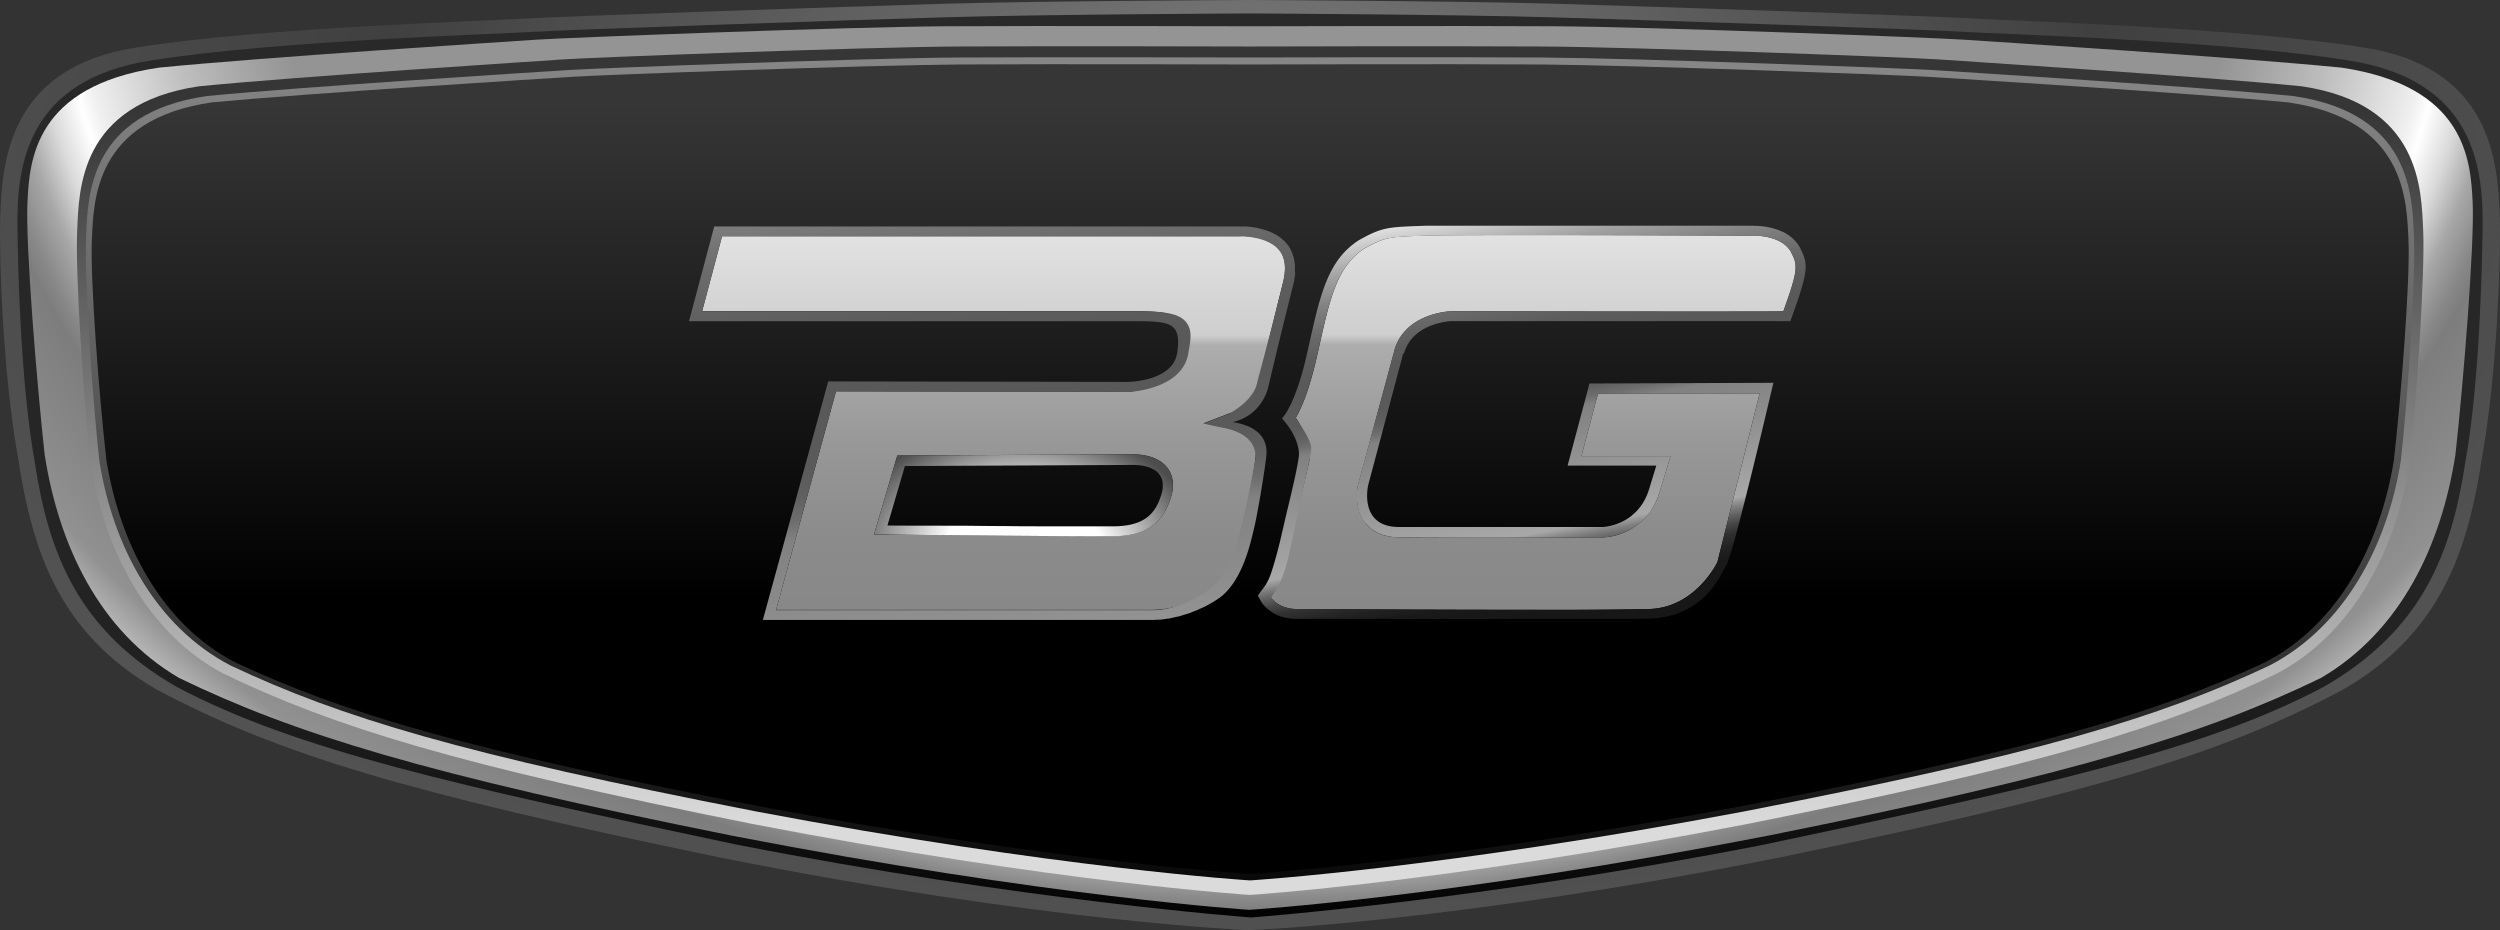 <svg width="43" height="16" fill="none" xmlns="http://www.w3.org/2000/svg"><rect width="100%" height="100%" fill="#333333" stroke="none"/><g clip-path="url(#clip0_27828_45459)"><path d="M21.5 15.998s3.596-.144 9.146-1.257c5.385-1.113 7.555-1.765 9.65-2.878 1.701-.979 2.153-2.402 2.4-4.029.244-1.365.323-3.32.3-4.094-.028-.997-.167-2.588-2.343-2.923-2.193-.35-6.2-.463-6.695-.498-.494-.034-5.477-.204-7.182-.254C25.072.015 21.5 0 21.5 0s-3.535.015-5.277.065c-1.705.05-6.688.22-7.182.254-.494.035-4.501.148-6.695.498C.171 1.154.034 2.744.004 3.742c-.023.773.056 2.729.3 4.094.247 1.626.699 3.05 2.4 4.029 2.095 1.11 4.266 1.763 9.65 2.878C17.905 15.856 21.499 16 21.499 16l.002-.002z" fill="url(#paint0_radial_27828_45459)"/><path d="M21.5 15.782s3.895-.285 8.837-1.254c4.768-1.006 7.56-1.616 9.625-2.711 1.678-.964 2.199-2.262 2.441-3.864.242-1.345.287-3.272.298-4.034.014-1.079-.166-2.55-2.312-2.88-2.162-.347-6.116-.457-6.601-.491-.487-.035-5.402-.203-7.084-.25C25.023.248 21.5.231 21.5.231s-3.488.015-5.205.065-6.596.216-7.083.25c-.488.035-4.44.147-6.602.492C.466 1.366.286 2.838.3 3.916c.01.763.057 2.69.298 4.034.242 1.602.765 2.9 2.441 3.864 2.065 1.096 4.859 1.705 9.626 2.712 4.94.968 8.835 1.253 8.835 1.253l.002.002z" fill="url(#paint1_linear_27828_45459)"/><path d="M21.5 15.648s3.466-.216 8.905-1.274c5.277-1.056 7.529-1.75 9.518-2.715 1.38-.81 2.067-2.29 2.31-3.835.132-1.194.33-3.601.297-4.335-.033-.733-.121-2.007-2.253-2.325-1.749-.175-6.025-.45-6.509-.482-.483-.033-5.344-.22-7.015-.23-1.67-.01-5.25 0-5.25 0s-3.58-.01-5.251 0c-1.671.01-6.531.197-7.015.23-.484.032-4.76.307-6.508.482C.593 1.482.505 2.756.472 3.491c-.034.735.165 3.141.297 4.335.243 1.543.93 3.024 2.31 3.834 1.99.964 4.24 1.658 9.518 2.715 5.44 1.056 8.904 1.275 8.904 1.275v-.002z" fill="url(#paint2_radial_27828_45459)"/><path d="M21.501 15.392s3.323-.208 8.568-1.223c5.087-1.014 7.186-1.662 9.105-2.59 1.303-.693 2.039-2.13 2.273-3.614.126-1.147.264-3.29.232-3.995-.032-.704-.035-2.182-2.092-2.486-1.685-.168-5.808-.431-6.276-.464C32.843.988 28.16.81 26.548.8c-1.612-.01-5.045 0-5.045 0s-3.434-.01-5.045 0c-1.611.01-6.297.189-6.764.221-.466.033-4.589.296-6.276.464-2.056.306-2.06 1.782-2.091 2.486-.032.705.103 2.848.232 3.995.234 1.484.97 2.921 2.272 3.615 1.92.925 4.016 1.573 9.105 2.59 5.246 1.014 8.569 1.222 8.569 1.222H21.5z" fill="url(#paint3_linear_27828_45459)"/><path d="M21.501 15.143s3.296-.203 8.501-1.187c5.049-.983 7.131-1.612 9.035-2.51 1.294-.673 2.023-2.068 2.255-3.507.127-1.113.26-3.19.228-3.874-.031-.684-.035-2.118-2.075-2.413-1.673-.163-5.764-.419-6.227-.448-.463-.03-5.112-.204-6.71-.215-1.6-.01-5.007 0-5.007 0s-3.407-.01-5.006 0c-1.6.01-6.248.184-6.71.215-.464.03-4.555.285-6.228.448-2.04.295-2.044 1.73-2.076 2.413-.031.683.104 2.761.23 3.874.231 1.44.96 2.834 2.254 3.507 1.903.898 3.986 1.527 9.035 2.51 5.205.985 8.501 1.187 8.501 1.187z" fill="url(#paint4_linear_27828_45459)"/><path d="M21.5 15.033s3.282-.2 8.462-1.168c5.024-.968 7.096-1.586 8.99-2.47 1.288-.662 1.992-2.056 2.222-3.473.125-1.094.283-3.115.252-3.787-.032-.671-.036-2.081-2.066-2.373-1.664-.162-5.736-.412-6.197-.441-.46-.03-5.087-.201-6.679-.212-1.592-.01-4.981 0-4.981 0s-3.392-.01-4.982 0c-1.59.01-6.218.18-6.679.212-.46.03-4.533.281-6.197.44-2.032.293-2.035 1.701-2.065 2.374-.03.673.125 2.693.251 3.787.23 1.415.934 2.811 2.222 3.474 1.895.883 3.967 1.5 8.99 2.47 5.18.968 8.462 1.167 8.462 1.167H21.5z" fill="url(#paint5_linear_27828_45459)"/><path d="M21.34 4.063h-8.92l-.343 1.29h7.588c.294.007.526.024.665.184.132.15.122.367.09.558-.097.566-.981.644-1.02.644l-5.02-.009-1.031 3.76h6.481a1.92 1.92 0 001.044-.35c.324-.243.459-.822.508-1.042.007-.027.013-.05.016-.067.042-.165.173-.913.202-1.207.01-.093.021-.378-.453-.452L20.7 7.28l.443-.17a.687.687 0 00.501-.512c.004-.014.159-.685.424-1.74.062-.244.04-.433-.063-.561-.183-.229-.584-.239-.661-.239l-.002.005zm-1.188 4.448c-.137.493-.437.704-.998.71h-.216c-.904 0-3.648-.025-3.676-.025h-.23l.064-.218.301-1.022.037-.122h.13l3.879-.02h.042c.151 0 .431.029.588.225.068.086.139.237.08.472h-.001z" fill="url(#paint6_linear_27828_45459)"/><path d="M23.98 6.041c.174-.654.947-.686.98-.688.048 0 2.337.005 4.05.005.841 0 1.399 0 1.664-.003.27-.744.245-.8.125-1.034-.148-.242-.508-.27-.656-.27-.035 0-.056 0-.06.002h-.014c-.021 0-2.193-.01-3.817-.01-.952 0-1.53.003-1.722.01h-.026c-.623.02-.676.024-1.038.223-.47.306-.593.864-.781 1.709l-.023.101c-.14.629-.283.946-.375 1.1.232.334.236.702.236.719v.019l-.005.018-.3 1.273c-.154.66-.233.848-.362 1.061.14.179.354.2.449.2h.055c.022 0 2.288.013 4.05.013a83.98 83.98 0 001.962-.014c.744-.025 1.115-.704 1.166-.803l.726-2.899h-2.779L27.2 7.845h1.534l-.067.22-.132.43a1.068 1.068 0 01-.944.747c-.006 0-1.269.006-2.313.006-.607 0-1.019 0-1.221-.006-.25-.003-.442-.084-.567-.24-.212-.263-.14-.627-.13-.668.007-.024.479-1.76.621-2.293h-.002z" fill="url(#paint7_linear_27828_45459)"/><path d="M22.271 4.673c.002-.036.004-.07.002-.103a.278.278 0 00-.007-.055.494.494 0 00-.014-.08c-.003-.018-.01-.035-.016-.05a.708.708 0 00-.024-.066l-.023-.045a.604.604 0 00-.065-.092.467.467 0 00-.044-.045l-.034-.03c-.016-.015-.033-.027-.05-.039a.449.449 0 00-.038-.024c-.02-.012-.038-.02-.058-.03-.012-.006-.023-.013-.035-.018a.657.657 0 00-.067-.026c-.009-.003-.02-.006-.028-.01a1.69 1.69 0 00-.095-.027c-.005 0-.009-.002-.014-.004a.69.69 0 00-.107-.02.351.351 0 00-.053-.007.159.159 0 01-.03-.004l-.042-.003h-9.144l-.434 1.63h7.813c.479.01.658.053.583.546-.076.493-.848.498-.848.498l-5.154-.009-1.124 4.103h6.711c.026 0 .054-.002.082-.004.023 0 .044 0 .067-.003l.083-.012c.023-.004.046-.005.068-.01l.085-.02c.023-.005.046-.008.068-.015.029-.007.057-.017.085-.026.023-.006.046-.012.069-.02.028-.01.056-.02.084-.033l.063-.024.083-.038.06-.027c.028-.014.054-.031.082-.046l.051-.028c.043-.026.083-.053.122-.08.415-.313.545-1.033.589-1.204.044-.172.176-.931.208-1.232.038-.383-.268-.532-.576-.58.535-.13.616-.632.616-.632s.155-.665.422-1.73c.016-.063.027-.123.032-.178.002-.019 0-.036.002-.053l-.006.005zm-.204.192a80.685 80.685 0 01-.441 1.7c-.004.017-.021.287-.484.55l-.443.17.28.062c.474.073.649.307.61.566a17.931 17.931 0 01-.248 1.185c-.051.218-.197.782-.52 1.025-.279.207-.653.371-.991.371h-6.482l1.03-3.76 5.02.008c.038 0 .945-.043 1.042-.671.03-.19.085-.387-.047-.54-.14-.16-.435-.168-.729-.175h-7.588l.343-1.29h8.922c.079 0 .478.013.661.24.104.128.125.317.064.56h.001z" fill="url(#paint8_linear_27828_45459)"/><path d="M19.485 7.815h-.042l-3.879.02h-.13l-.037.123-.364 1.236h.229c.028.002 2.772.03 3.676.03h.216c.561-.007.86-.219.998-.711.058-.236-.013-.387-.081-.473-.157-.195-.436-.225-.588-.225h.002zm.514.57a.572.572 0 01-.014.088c-.099.35-.282.574-.83.58h-1.078l-.392-.001h-.008c-.137 0-.277-.002-.418-.004h-.053c-.195 0-.389-.003-.575-.005h-.19l-.245-.001h-.401c-.1 0-.186 0-.262-.002h-.086c-.114 0-.183-.002-.183-.002l.3-1.022 3.883-.019h.065c.01 0 .023 0 .037.002h.002a.44.44 0 01.06.005c.012 0 .023.004.035.005.007 0 .012.002.02.004l.033.007c.007 0 .014.003.02.005l.034.01.02.007.035.016.017.008c.016.009.032.017.046.028h.003a.21.21 0 01.053.05.368.368 0 01.035.05c.006.01.013.021.016.034.004.006.006.015.01.022a.257.257 0 01.008.04l.003.025v.076L20 8.386z" fill="url(#paint9_radial_27828_45459)"/><path d="M24.148 6.084c.145-.539.818-.561.818-.561h5.828c.33-.905.31-.98.155-1.283a.6.6 0 00-.074-.098l-.018-.019a.71.71 0 00-.088-.074l-.016-.01a.635.635 0 00-.087-.05c-.008-.003-.013-.007-.02-.008a1.04 1.04 0 00-.102-.04l-.023-.007a1.015 1.015 0 00-.095-.024l-.009-.001a1.022 1.022 0 00-.096-.016l-.021-.002-.083-.006h-.007c-.025 0-.046 0-.065-.002H24.52c-.204.007-.352.012-.473.022-.266.022-.394.07-.675.227-.553.355-.674.98-.884 1.92-.209.94-.438 1.143-.438 1.143.277.313.301.56.29.651-.01.091-.042.263-.12.598-.023.101-.05.213-.08.336l-.093.399a7.606 7.606 0 01-.165.62c-.016.048-.03.09-.046.129-.06.152-.128.204-.2.317.019.038.056.105.078.136l.016.019a.615.615 0 00.074.075l.012.01a.688.688 0 00.073.052c.005.004.008.007.014.009.026.015.054.03.08.04l.018.006c.027.01.053.02.078.026h.003a.75.75 0 00.076.015c.005 0 .01.002.016.004l.063.007h1.574c.13 0 .267 0 .406.002h3.806c.044 0 .087 0 .125-.002.039 0 .072 0 .106-.002h.026c.032 0 .062 0 .086-.002.917-.032 1.195-.687 1.327-.917.132-.23.809-3.139.809-3.139l-3.163.012-.376 1.412h1.525l-.023.077-.032.105-.033.106c-.012.041-.026.09-.044.143a.935.935 0 01-.146.281.843.843 0 01-.32.258.935.935 0 01-.262.08c-.036.006-.055.006-.055.006h-3.525c-.684-.01-.515-.72-.515-.72l.603-2.268.012.008zm-.658 2.918c.127.155.317.235.567.24.202.004.614.006 1.22.006 1.045 0 2.307-.006 2.314-.006.028 0 .71-.034.944-.747l.132-.43.067-.22H27.2l.285-1.072h2.78l-.727 2.899c-.051.101-.424.778-1.166.803-.27.01-.93.014-1.962.014-1.762 0-4.028-.014-4.05-.014h-.055c-.093 0-.31-.02-.449-.199.206-.242.3-.621.382-1.06l.283-1.292s.025-.11.032-.191c.007-.08-.035-.213-.268-.546.092-.155.234-.474.375-1.1l.023-.102c.188-.845.313-1.403.781-1.709.36-.2.415-.2 1.038-.221h.026c.19-.007.769-.01 1.722-.01 1.624 0 3.796.01 3.817.01h.014c.004 0 .025-.002.06-.002.148 0 .509.026.656.27.12.233.145.288-.125 1.033-.265.002-.823.004-1.663.004-1.712 0-4.002-.006-4.052-.006-.033 0-.805.033-.98.69a783.21 783.21 0 01-.62 2.292c-.01.04-.083.405.13.668l.003-.002z" fill="url(#paint10_linear_27828_45459)"/></g><defs><linearGradient id="paint1_linear_27828_45459" x1="21.501" y1="16" x2="21.501" y2="-.002" gradientUnits="userSpaceOnUse"><stop/><stop offset=".07" stop-color="#0C0C0C"/><stop offset=".19" stop-color="#1A1A1A"/><stop offset=".33" stop-color="#232323"/><stop offset=".55" stop-color="#262626"/><stop offset=".98" stop-color="#292929"/></linearGradient><linearGradient id="paint3_linear_27828_45459" x1="21.498" y1="16" x2="21.498" y2=".001" gradientUnits="userSpaceOnUse"><stop offset=".11" stop-color="#DBDBDB"/><stop offset=".88" stop-color="#363636"/></linearGradient><linearGradient id="paint4_linear_27828_45459" x1="21.4" y1="18.137" x2="21.541" y2="-1.219" gradientUnits="userSpaceOnUse"><stop offset=".11"/><stop offset=".41" stop-color="#3C3C3C"/><stop offset=".68" stop-color="#6A6A6A"/><stop offset=".88" stop-color="#868686"/><stop offset="1" stop-color="#919191"/></linearGradient><linearGradient id="paint5_linear_27828_45459" x1="21.498" y1=".362" x2="21.498" y2="13.165" gradientUnits="userSpaceOnUse"><stop offset=".11" stop-color="#363636"/><stop offset=".78"/></linearGradient><linearGradient id="paint6_linear_27828_45459" x1="21.502" y1=".013" x2="21.502" y2="16.009" gradientUnits="userSpaceOnUse"><stop offset=".01" stop-color="#fff"/><stop offset=".16" stop-color="#F3F3F3"/><stop offset=".36" stop-color="#CECECE"/><stop offset=".37" stop-color="#AEAEAE"/><stop offset=".38" stop-color="#ABABAB"/><stop offset=".48" stop-color="#979797"/><stop offset=".58" stop-color="#8B8B8B"/><stop offset=".68" stop-color="#878787"/><stop offset="1" stop-color="#303030"/></linearGradient><linearGradient id="paint7_linear_27828_45459" x1="21.505" y1=".004" x2="21.505" y2="16" gradientUnits="userSpaceOnUse"><stop offset=".01" stop-color="#fff"/><stop offset=".16" stop-color="#F3F3F3"/><stop offset=".36" stop-color="#CECECE"/><stop offset=".37" stop-color="#AEAEAE"/><stop offset=".38" stop-color="#ABABAB"/><stop offset=".48" stop-color="#979797"/><stop offset=".58" stop-color="#8B8B8B"/><stop offset=".68" stop-color="#878787"/><stop offset="1" stop-color="#303030"/></linearGradient><linearGradient id="paint8_linear_27828_45459" x1="20.539" y1="-.455" x2="22.186" y2="16.882" gradientUnits="userSpaceOnUse"><stop stop-color="#F9F9F9"/><stop offset=".07" stop-color="#C9C9C9"/><stop offset=".13" stop-color="#A0A0A0"/><stop offset=".19" stop-color="#818181"/><stop offset=".25" stop-color="#6B6B6B"/><stop offset=".31" stop-color="#5D5D5D"/><stop offset=".36" stop-color="#595959"/><stop offset=".45" stop-color="#5A5A5A"/><stop offset=".48" stop-color="#616161"/><stop offset=".5" stop-color="#6D6D6D"/><stop offset=".52" stop-color="#818181"/><stop offset=".77" stop-color="#A8A8A8"/><stop offset=".79" stop-color="#838383"/><stop offset=".82" stop-color="#626262"/><stop offset=".84" stop-color="#464646"/><stop offset=".87" stop-color="#313131"/><stop offset=".9" stop-color="#222"/><stop offset=".94" stop-color="#191919"/><stop offset="1" stop-color="#171717"/></linearGradient><linearGradient id="paint10_linear_27828_45459" x1="25.589" y1="3.335" x2="26.9" y2="10.669" gradientUnits="userSpaceOnUse"><stop stop-color="#F9F9F9"/><stop offset=".07" stop-color="#C9C9C9"/><stop offset=".13" stop-color="#A0A0A0"/><stop offset=".19" stop-color="#818181"/><stop offset=".25" stop-color="#6B6B6B"/><stop offset=".31" stop-color="#5D5D5D"/><stop offset=".36" stop-color="#595959"/><stop offset=".45" stop-color="#5A5A5A"/><stop offset=".48" stop-color="#616161"/><stop offset=".5" stop-color="#6D6D6D"/><stop offset=".52" stop-color="#818181"/><stop offset=".79" stop-color="#A8A8A8"/><stop offset=".81" stop-color="#828282"/><stop offset=".83" stop-color="#616161"/><stop offset=".85" stop-color="#464646"/><stop offset=".87" stop-color="#313131"/><stop offset=".9" stop-color="#222"/><stop offset=".93" stop-color="#191919"/><stop offset=".98" stop-color="#171717"/></linearGradient><radialGradient id="paint0_radial_27828_45459" cx="0" cy="0" r="1" gradientUnits="userSpaceOnUse" gradientTransform="rotate(90.727 9.534 11.682) scale(16.311 27.901)"><stop stop-color="gray"/><stop offset=".53" stop-color="#404040"/><stop offset=".74" stop-color="#4C4C4C"/><stop offset=".98" stop-color="#575757"/></radialGradient><radialGradient id="paint2_radial_27828_45459" cx="0" cy="0" r="1" gradientUnits="userSpaceOnUse" gradientTransform="matrix(.057 20.385 -26.973 .075 21.561 -1.48)"><stop offset=".63" stop-color="#949494"/><stop offset=".65" stop-color="#9F9F9F"/><stop offset=".7" stop-color="#BEBEBE"/><stop offset=".76" stop-color="#F0F0F0"/><stop offset=".77" stop-color="#fff"/><stop offset=".79" stop-color="#DADADA"/><stop offset=".81" stop-color="#A7A7A7"/><stop offset=".83" stop-color="#888"/><stop offset=".84" stop-color="#7D7D7D"/><stop offset=".92" stop-color="#919191"/><stop offset="1" stop-color="#fff"/></radialGradient><radialGradient id="paint9_radial_27828_45459" cx="0" cy="0" r="1" gradientUnits="userSpaceOnUse" gradientTransform="matrix(.04 -2.225 3.1 .056 17.614 9.504)"><stop offset=".44" stop-color="#fff"/><stop offset="1" stop-color="#4D4D4D"/></radialGradient><clipPath id="clip0_27828_45459"><path fill="#fff" d="M0 0h43v16H0z"/></clipPath></defs></svg>